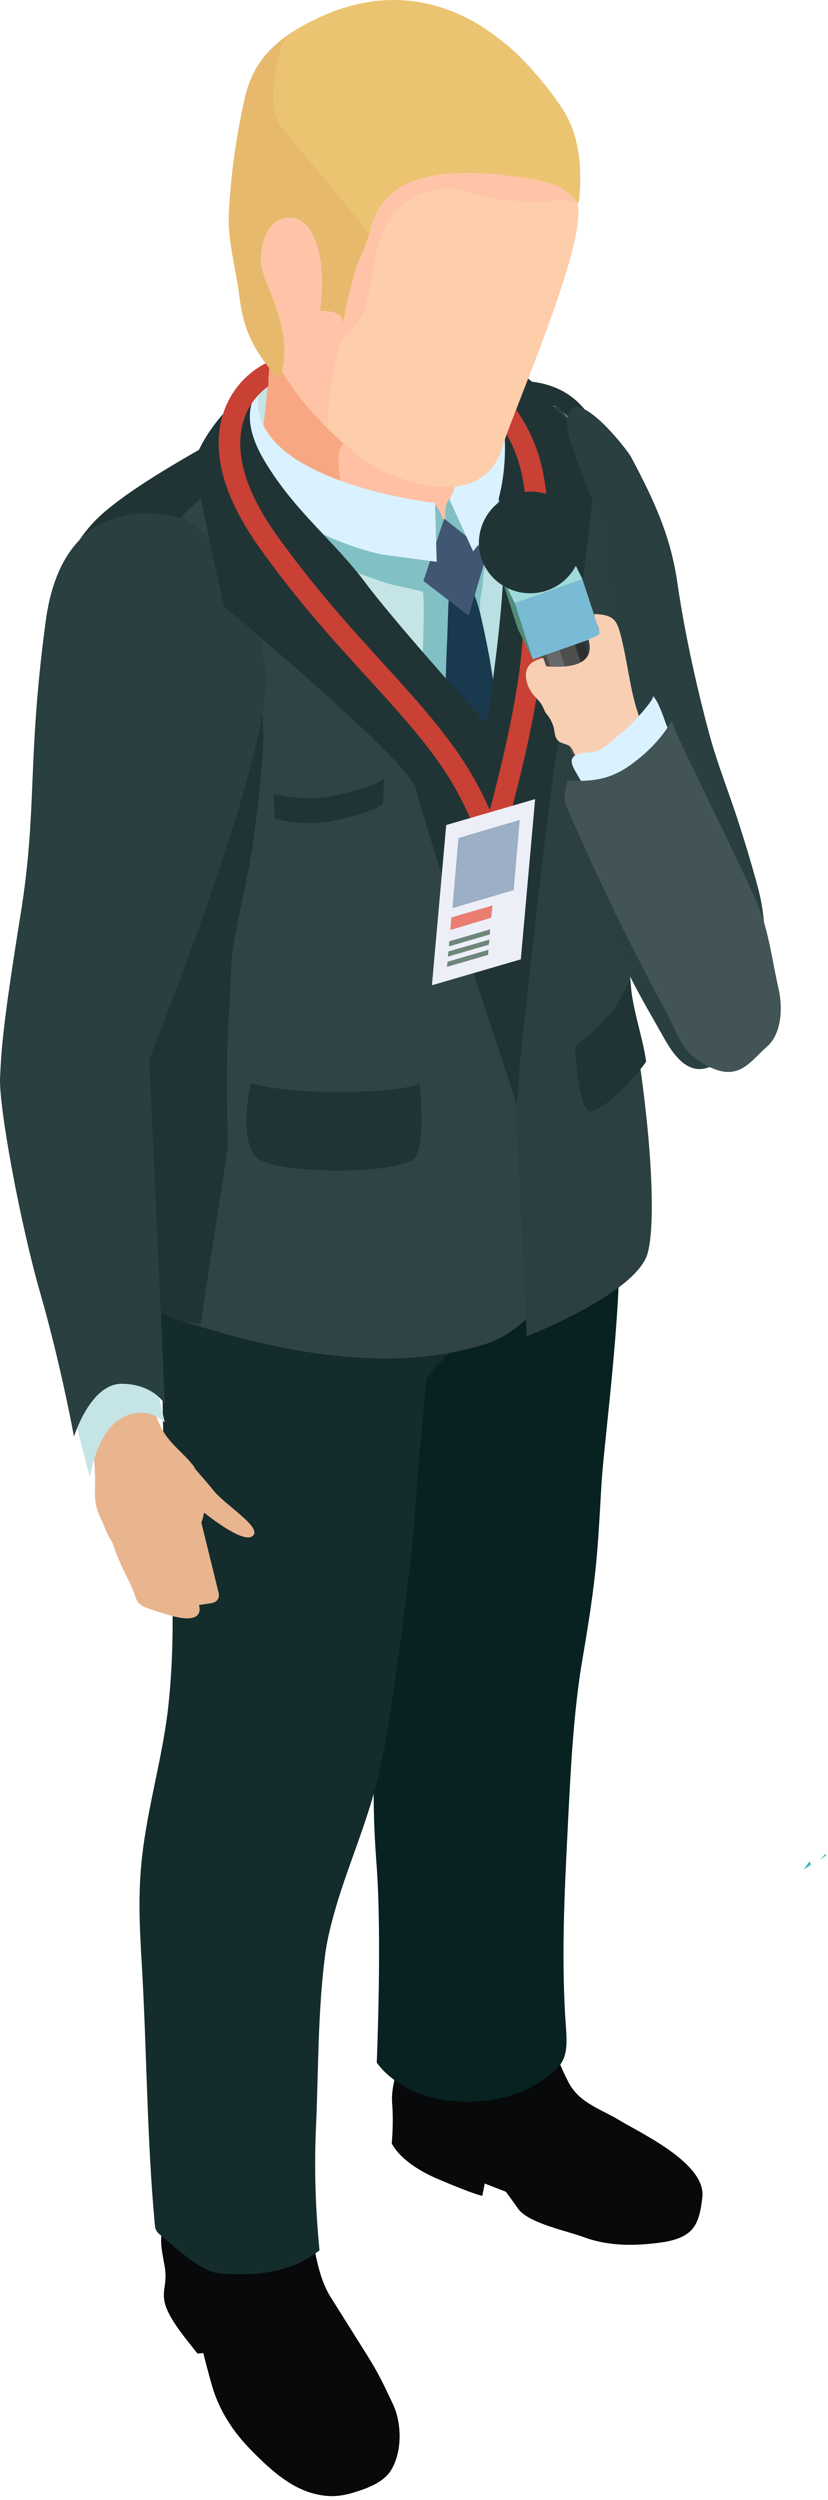 <?xml version="1.0" encoding="UTF-8"?> <svg xmlns="http://www.w3.org/2000/svg" width="184" height="555" viewBox="0 0 184 555" fill="none"> <path d="M115.881 370.857C116.032 369.495 116.108 368.36 116.184 367.451L116.032 368.36C116.032 368.435 115.956 369.343 115.881 370.857Z" fill="#6C97DB"></path> <path d="M183.547 411.953C183.547 411.802 183.547 411.65 183.547 411.499L182.185 412.861C182.639 412.559 183.093 412.256 183.547 411.953Z" fill="#3CBAB4"></path> <path d="M178.622 415.056C179.151 414.678 179.681 414.375 180.211 413.997C180.135 413.769 180.06 413.467 179.908 413.24C179.454 413.845 179 414.375 178.697 414.98C178.622 414.98 178.622 415.056 178.622 415.056Z" fill="#3CBAB4"></path> <path d="M98.94 444.875C99.015 444.8 99.091 444.875 99.242 444.8C99.318 444.724 99.469 444.648 99.545 444.648L98.94 444.875Z" fill="#EBEBEB"></path> <path d="M58.365 490.663C56.398 490.966 54.127 491.723 52.16 491.269C50.419 490.815 49.057 489.528 47.316 488.998C46.181 488.62 44.894 488.696 43.683 488.923C40.429 489.377 37.78 491.269 36.417 494.296C35.055 497.323 36.342 500.956 36.72 504.059C37.099 507.768 35.585 509.054 37.099 512.687C38.385 515.79 41.564 519.574 43.91 522.526C44.364 522.45 44.743 522.45 45.197 522.375C45.121 522.375 46.786 528.58 46.938 529.035C47.921 532.592 49.208 535.316 51.251 538.419C52.765 540.69 54.506 542.658 56.473 544.625C60.409 548.561 64.874 552.572 70.475 553.783C71.534 554.01 72.67 554.161 73.805 554.161C75.697 554.161 77.589 553.707 79.405 553.102C82.054 552.269 85.385 550.907 86.898 548.41C89.396 544.323 89.32 538.041 87.352 533.803C85.309 529.489 84.174 526.991 81.6 522.904C78.876 518.59 76.151 514.201 73.427 509.887C70.324 504.892 70.021 498.534 68.507 492.934C68.431 492.555 68.28 492.177 68.053 491.799C66.539 489.679 60.636 490.285 58.365 490.663Z" fill="#07090A"></path> <path d="M156.078 487.788C156.911 480.295 142.607 473.71 137.46 470.607C133.298 468.11 128.605 466.823 126.259 462.131C125.048 459.861 124.14 457.439 123.081 455.093L89.402 456.53C89.402 456.53 86.829 462.207 87.131 466.748C87.51 471.364 87.055 475.83 87.055 475.83C87.055 475.83 88.796 480.144 97.348 483.776C105.9 487.409 107.187 487.485 107.187 487.485L107.717 484.76L112.409 486.577C112.409 486.577 114.15 488.923 115.134 490.361C117.48 493.615 126.335 495.356 129.892 496.718C135.72 498.837 141.926 498.61 147.905 497.702C154.111 496.491 155.397 493.918 156.078 487.788Z" fill="#07090A"></path> <path d="M129.055 261.192C144.57 247.191 134.58 314.095 133.671 329.383C132.763 344.746 132.688 349.363 129.433 368.359C127.39 380.242 126.784 393.562 126.179 405.52C125.422 420.505 124.665 435.566 125.8 450.551C126.254 456.909 125.271 458.952 119.519 462.509C114.978 465.31 109.68 466.52 104.382 466.596C89.321 466.823 83.721 457.893 83.721 457.893C83.721 457.893 84.931 429.89 83.645 413.542C82.434 397.195 82.51 377.063 88.564 353.828C92.197 339.676 91.97 324.236 91.592 309.705C91.365 298.882 88.034 285.259 92.197 274.967C92.802 273.453 93.559 271.939 94.241 270.501C97.949 262.706 102.112 254.532 109.529 250.143C113.01 248.099 117.778 247.494 121.713 246.812C124.892 246.283 133.823 242.801 136.396 244.693C137.531 245.526 138.061 246.964 138.44 248.326C139.045 250.748 139.575 253.321 139.878 255.97C140.71 262.782 124.287 265.506 129.055 261.192Z" fill="#082121"></path> <path d="M136.621 105.285C135.864 99.23 133.897 95.144 129.204 90.073C121.485 81.748 109.224 85.38 109.224 85.38C106.499 85.835 104.834 89.392 104.077 94.992C109.148 96.279 115.354 94.992 120.198 95.144C125.799 95.371 130.491 98.776 134.502 102.712C135.334 103.544 135.864 104.452 136.621 105.285Z" fill="#213435"></path> <path d="M100.141 300.169C103.547 296.688 107.029 292.752 107.483 288.514C108.164 281.324 107.634 273.983 105.893 266.944C105.515 265.506 105.666 265.355 106.65 264.598C107.785 263.69 109.072 262.857 110.283 261.949C112.78 260.133 115.278 258.241 117.775 256.424C121.333 253.851 124.814 251.202 128.371 248.629C130.036 247.342 133.366 247.721 135.334 247.872C135.258 231.222 130.339 216.993 130.339 216.993C130.339 216.993 132.155 221.837 99.687 240.077C91.816 244.466 83.491 248.175 74.712 250.142C69.111 251.429 62.148 252.64 56.472 251.126C53.142 251.353 51.401 251.051 48.071 252.186C46.331 252.791 44.514 253.397 43.228 254.683C42.168 255.667 41.563 256.954 40.957 258.24C39.973 260.208 39.217 262.327 38.611 264.522C37.097 269.82 36.416 275.648 36.038 280.794C35.357 288.741 35.886 296.763 36.038 304.786C36.189 311.824 36.114 319.165 36.719 326.28C37.097 330.745 37.476 335.286 37.703 339.751C38.46 352.996 38.838 366.316 37.324 379.485C35.886 391.594 32.178 403.174 31.27 415.434C30.664 423.23 31.194 430.647 31.648 438.593C32.632 456.909 32.708 475.3 34.373 493.539C34.448 494.145 34.448 494.75 34.751 495.204C34.978 495.658 35.357 495.961 35.735 496.264C39.065 498.988 44.666 504.438 48.98 504.74C56.851 505.27 64.57 504.665 71.003 499.594C70.095 490.36 69.792 481.052 70.246 471.742C70.776 459.179 70.625 446.843 72.214 434.279C72.593 431.176 73.349 428.073 74.182 425.046C76.831 415.283 81.826 404.233 84.021 394.394C85.837 386.372 85.989 385.237 87.199 377.214C89.091 364.121 91.816 344.368 92.573 330.896C93.027 322.874 94.011 316.441 94.465 308.418C94.541 307.586 94.541 306.678 94.919 305.845C95.222 305.24 95.676 304.786 96.13 304.256C97.19 303.045 98.628 301.683 100.141 300.169Z" fill="#152C2C"></path> <path d="M139.278 184.223C125.049 179.682 112.94 173.021 101.512 163.41C87.889 151.906 73.888 140.099 62.233 126.552C54.059 117.092 51.864 108.767 49.215 97.944C43.614 102.106 37.711 106.799 31.202 112.097C13.19 126.628 16.974 141.537 17.504 159.474C18.034 177.411 42.403 207.533 46.036 215.253C49.593 222.972 38.09 292.449 38.09 292.449C71.314 303.65 92.733 303.196 108.021 298.353C127.244 292.222 140.262 251.429 140.262 251.429C140.262 251.429 136.78 227.059 139.278 184.223Z" fill="#304445"></path> <path d="M73.96 182.255C82.058 180.514 84.405 179.076 85.086 178.395L85.389 172.567C85.389 172.567 84.934 174.384 73.96 176.73C67.679 178.092 60.792 176.2 60.792 176.2L61.094 181.725C62.457 182.179 68.436 183.466 73.96 182.255Z" fill="#213435"></path> <path d="M73.354 128.974C83.496 139.494 95 149.333 106.201 158.717C116.721 167.497 127.998 172.794 139.728 176.579C142.453 132.153 135.869 105.891 127.771 94.387C123.532 88.332 113.164 84.321 100.752 81.067C93.183 79.023 85.312 78.569 79.031 80.915C71.689 83.64 64.954 87.121 58.294 91.586C57.234 92.268 56.099 93.1 55.039 93.781C58.748 107.858 62.305 117.47 73.354 128.974Z" fill="#C5E4E6"></path> <path d="M105.373 110.886C105.449 112.248 105.449 113.534 105.449 114.897C105.373 120.346 107.341 126.325 104.389 131.093C102.119 134.801 99.697 115.956 97.048 112.929C92.356 107.48 82.668 122.314 77.824 117.016C72.526 111.264 65.866 106.572 60.342 100.971C58.071 98.701 57.768 97.641 58.904 94.462C61.401 87.045 66.775 83.64 73.586 80.839C79.792 78.266 87.587 78.493 95.307 80.234C97.578 84.472 99.697 88.862 101.589 93.251C104.011 98.776 105.146 104.831 105.373 110.886Z" fill="#FFC0A3"></path> <path d="M113.011 133.515C113.314 128.141 114.373 122.768 114.146 117.394C113.843 109.75 111.27 103.544 107.713 97.717C103.702 103.62 99.918 110.961 99.918 110.961C99.918 110.961 97.95 116.184 99.085 123.298C100.069 129.579 106.199 131.623 110.665 166.059C113.465 155.614 112.405 144.64 113.011 133.515Z" fill="#BAE0E3"></path> <path d="M94.095 140.402C93.868 148.197 93.565 155.917 93.262 163.712C93.262 164.091 93.262 164.394 93.187 164.772C97.728 166.815 102.344 168.556 107.112 169.994C106.81 167.27 106.507 164.545 106.204 161.896C105.977 159.928 105.674 157.961 105.447 155.917C105.296 155.009 104.993 153.874 105.069 152.965C105.145 152.284 105.523 151.527 105.674 150.846C106.583 146.986 106.961 143.051 106.81 139.191C106.734 136.694 106.431 134.196 106.961 131.774C107.415 129.731 107.264 127.612 107.869 125.492C108.55 123.146 109.61 120.951 110.669 118.681C112.107 115.578 113.621 112.324 113.318 108.918C113.318 108.539 113.167 108.085 112.94 107.783C112.335 107.253 111.502 107.707 110.821 108.085C109.307 109.069 107.718 109.977 106.053 110.431C105.372 110.583 104.539 110.886 103.858 110.734C102.95 110.507 102.42 109.826 101.361 109.977C98.409 110.507 98.787 114.745 99.241 116.789C99.165 116.335 98.636 115.805 98.485 115.427C98.333 114.972 98.258 114.594 98.031 114.216C97.652 113.534 97.198 112.172 96.365 111.869C95.457 111.567 94.322 112.929 93.868 113.535C93.187 114.443 92.354 115.2 91.446 115.956C85.24 120.951 77.142 116.259 70.179 116.94C69.8 117.016 69.347 117.167 69.347 117.546C69.347 117.697 69.422 117.848 69.574 118C71.087 120.043 72.677 122.011 74.342 123.903C75.023 124.736 75.552 125.417 76.536 125.871C77.671 126.401 78.731 126.855 79.866 127.309C82.213 128.217 84.559 129.05 86.905 129.731C87.51 129.882 93.944 131.244 94.019 131.396C94.246 134.423 94.171 137.299 94.095 140.402Z" fill="#81C0C4"></path> <path d="M112.328 171.508C112.101 169.464 111.874 167.345 111.647 165.377C111.193 161.972 110.815 158.717 110.285 155.614C109.755 152.057 109.225 148.576 108.695 145.548C108.014 141.991 107.333 138.813 106.728 136.239C104.533 127.839 102.111 125.265 99.689 133.288C99.689 133.288 99.538 136.466 99.386 141.764C99.235 144.792 99.084 148.576 99.008 152.89C98.856 156.447 98.705 160.307 98.629 164.469C98.629 165.302 98.554 166.21 98.554 167.042C103.019 168.783 107.711 170.221 112.328 171.508Z" fill="#19394F"></path> <path d="M98.706 115.124L94.09 128.974L104.155 136.694L108.242 122.768L98.706 115.124Z" fill="#415673"></path> <path d="M93.405 95.446C104.152 94.387 113.31 89.392 124.057 90.224C118.759 84.851 113.839 80.083 103.622 77.434C96.054 75.39 85.383 78.569 79.101 80.915C71.76 83.64 65.024 87.121 58.364 91.587C49.811 97.111 34.145 104.755 24.079 112.929C1.904 130.79 15.905 164.772 21.355 187.78C25.896 207.23 28.317 227.362 30.89 247.115C32.556 259.754 33.994 270.653 28.015 282.535C27.409 283.746 33.767 290.709 34.448 290.936C36.188 291.693 37.929 292.374 39.67 292.979C41.486 293.66 42.924 293.585 44.665 293.963C44.438 293.887 50.644 255.289 50.644 254.381C50.417 244.391 50.19 234.325 50.947 224.41C51.325 219.34 51.022 214.647 51.93 209.501C53.52 200.646 55.79 191.942 56.774 183.012C57.153 179.682 57.607 176.352 57.91 173.022C58.136 170.146 58.515 167.118 58.515 164.318C58.515 157.507 57.683 150.544 56.396 143.808C55.109 136.618 52.99 129.655 48.828 123.525C46.557 120.195 43.908 116.94 40.351 115.048C40.502 114.594 40.805 114.216 41.184 113.837C44.438 110.507 48.298 107.707 52.385 105.588C56.699 103.393 60.71 101.274 65.402 99.987C66.537 99.685 67.673 99.306 68.884 99.155C77.133 98.095 85.155 96.203 93.405 95.446Z" fill="#213435"></path> <path d="M59.809 84.851C59.43 86.97 59.279 89.089 59.279 91.132C59.279 91.738 59.279 92.419 59.203 93.024C59.127 94.16 58.749 95.219 58.371 96.279C58.446 96.052 57.084 94.235 56.933 93.857C56.554 92.949 56.252 91.965 56.1 90.981C55.949 89.921 55.722 88.71 56.478 87.727C57.311 86.667 58.749 85.683 59.809 84.851Z" fill="#C5E4E6"></path> <path d="M143.809 278.599C140.782 287.454 117.017 296.688 117.017 296.688C117.017 296.688 115.352 257.635 114.368 244.012C112.855 221.913 115.201 214.874 112.476 183.239C112.4 181.952 112.249 180.817 112.174 179.682C121.558 163.864 118.985 145.927 120.196 128.293C121.256 113.383 118.455 103.015 111.795 92.419C112.476 91.738 113.082 91.208 113.612 90.83C116.563 88.938 124.056 90.376 124.056 90.376C124.056 90.376 130.186 96.884 131.851 99.382C142.825 115.881 142.901 121.406 139.722 178.092C138.89 192.926 139.192 206.095 140.101 217.674C140.706 224.713 141.463 231.146 142.295 236.974V237.049C145.247 258.089 145.474 273.453 143.809 278.599Z" fill="#2C4042"></path> <path d="M132.914 99.912C132.914 99.912 121.562 88.181 116.264 85.078C110.663 81.823 104.079 85.456 104.079 85.456L110.815 110.659C114.826 123.222 107.409 163.031 107.787 164.772C108.166 166.513 115.053 240.455 115.053 240.455C115.053 240.455 122.016 174.838 123.984 165.756C127.541 150.089 132.914 99.912 132.914 99.912Z" fill="#213435"></path> <path d="M104.379 100.517L99.914 110.961L105.136 122.389C105.136 122.389 112.855 114.14 112.174 97.338C111.417 80.537 104.379 100.517 104.379 100.517Z" fill="#DAF2FF"></path> <path d="M58.893 94.538C57.834 97.641 58.136 98.701 60.18 100.82C61.618 102.333 63.207 103.696 64.796 105.134C66.84 106.874 68.883 108.615 70.851 110.432C71.986 111.34 73.122 112.324 74.257 113.232C75.089 113.913 75.468 114.367 75.846 115.124C76.527 115.805 77.209 116.411 77.814 117.092C77.89 117.167 77.965 117.243 78.041 117.319C76.981 115.048 76.527 112.853 76.149 110.507C75.998 109.448 75.846 108.312 75.695 107.177C75.089 103.166 74.938 99.155 75.241 95.144C75.619 90.451 76.603 85.835 76.603 81.067C76.603 80.764 76.527 80.385 76.527 80.083C75.543 80.31 74.484 80.537 73.576 80.915C66.764 83.715 61.391 87.121 58.893 94.538Z" fill="#F7A883"></path> <path d="M64.2 75.012C64.124 75.617 64.049 76.298 64.049 76.904C63.746 80.764 63.595 84.624 63.519 88.483C63.519 89.846 62.989 92.495 63.67 93.63C64.2 94.462 65.562 95.219 66.395 95.825C71.314 99.609 76.688 102.787 82.515 104.982C97.198 110.507 101.436 107.026 101.436 107.026L103.025 76.147C103.025 75.92 100.074 74.86 99.847 74.709C97.198 73.574 94.473 72.514 91.673 71.606C86.905 69.941 81.986 68.579 76.991 67.822C74.644 67.519 72.223 67.292 69.876 67.443C68.817 67.519 67.833 67.519 67 68.276C65.941 69.26 65.108 70.698 64.654 72.136C64.503 73.12 64.276 74.028 64.2 75.012Z" fill="#FFC0A3"></path> <path d="M73.731 67.595C70.855 67.444 67.904 67.519 65.179 68.427C63.06 69.184 60.336 70.849 60.184 73.347C59.73 80.915 59.503 88.483 58.292 95.976C58.216 96.354 58.141 96.808 58.368 97.187C58.595 97.717 59.124 97.944 59.654 98.095C62.303 99.003 65.028 99.76 67.828 100.29C70.326 100.744 72.899 100.593 75.245 101.652C75.169 100.366 75.926 98.398 77.061 97.717C78.651 96.884 80.543 98.852 81.981 99.306C84.1 99.987 86.219 100.668 88.49 101.122C92.879 102.031 97.42 102.258 101.885 101.879C102.869 101.804 104.232 101.728 104.383 100.517C104.459 99.684 104.08 99.155 103.399 98.776C102.037 97.792 100.145 97.717 98.707 96.884C94.469 94.614 90.76 91.511 86.37 89.543C83.873 88.483 81.224 87.802 78.878 86.364C77.743 85.607 76.456 84.624 76.38 83.11C76.305 81.445 76.683 79.856 76.456 78.115C76.229 76.298 75.775 74.558 75.321 72.817C75.169 72.287 74.034 67.595 73.731 67.595Z" fill="#F7A883"></path> <path d="M47.388 330.82C46.48 329.685 44.966 327.944 43.452 326.204C43.225 325.825 42.998 325.371 42.696 325.068C40.501 322.344 37.776 320.527 36.035 317.349C34.446 314.397 33.538 311.143 33.235 307.813C31.722 293.887 34.673 267.625 31.267 252.867C27.862 238.109 3.265 249.688 3.265 249.688C3.265 249.688 2.886 265.733 11.06 290.406C19.234 315.078 20.823 317.652 21.126 327.793C21.202 331.199 20.672 333.469 22.185 336.648C22.942 338.162 23.775 340.735 24.986 342.476C26.575 347.395 28.316 350.044 29.451 352.768C30.965 356.326 29.451 356.174 37.701 358.596C45.95 361.018 44.209 356.326 44.209 356.326C44.209 356.326 44.209 356.326 46.782 355.947C49.356 355.569 48.523 353.374 48.523 353.374L44.739 338.01C45.042 337.329 45.193 336.572 45.344 335.815C48.145 338.01 54.199 342.476 56.092 341.038C58.589 339.221 49.886 334.075 47.388 330.82Z" fill="#E8B58F"></path> <path d="M34.675 307.51L36.643 315.835C36.643 315.835 32.707 311.597 26.955 314.852C21.355 318.03 19.992 328.02 19.992 328.02L16.208 313.565C16.208 313.641 24.76 298.201 34.675 307.51Z" fill="#C5E4E6"></path> <path d="M9.553 262.101C9.477 262.782 9.477 263.236 9.477 263.311C9.25 263.236 9.477 262.63 9.553 262.101Z" fill="#D18D6D"></path> <path d="M47.014 131.244C45.047 126.93 42.474 122.919 38.538 120.573C36.722 119.514 34.754 118.681 32.635 118.303C32.559 118.227 32.483 118.303 32.483 118.303C24.007 117.546 18.406 121.481 14.698 127.309C13.26 129.428 12.276 131.85 11.368 134.423C10.914 135.71 10.611 136.996 10.233 138.283C10.914 136.466 11.746 134.65 12.806 133.061C16.514 127.233 22.115 123.298 30.591 124.054C30.591 124.054 30.667 123.979 30.743 124.054C32.862 124.509 34.83 125.265 36.646 126.325C40.506 128.671 43.079 132.682 45.122 136.996C49.588 146.835 52.994 164.242 50.723 174.157C50.193 176.276 49.437 178.925 48.528 181.952C50.345 176.503 51.783 171.735 52.615 168.329C54.961 158.49 51.48 141.083 47.014 131.244Z" fill="#E8D5C8"></path> <path d="M57.538 86.667C57.538 86.667 55.798 87.272 52.77 90.603C49.743 93.933 48.835 96.127 48.835 96.127C48.835 96.127 56.252 116.335 84.633 123.071L97.045 124.736L96.666 111.642C96.666 111.718 53.754 106.799 57.538 86.667Z" fill="#DAF2FF"></path> <path d="M40.428 115.048C40.428 115.048 14.393 106.269 10.155 137.904C5.917 169.54 8.414 179.606 4.479 203.597C0.619 227.589 0.316 232.811 0.014 239.244C-0.289 245.677 4.479 271.712 9.096 287.606C13.637 303.499 16.437 318.938 16.437 318.938C16.437 318.938 20.07 307.132 27.108 307.208C34.147 307.283 36.644 311.749 36.644 311.749L33.163 235.157C33.163 235.157 61.696 164.545 58.971 147.895C56.171 131.32 49.056 118.984 40.428 115.048Z" fill="#293F40"></path> <path d="M93.254 240.531C93.254 240.531 90.151 242.574 73.122 242.423C61.467 242.347 55.715 240.455 55.715 240.455C55.715 240.455 52.839 253.018 57.002 256.954C61.089 260.889 90.151 260.889 92.421 256.727C94.616 252.64 93.254 240.531 93.254 240.531Z" fill="#213435"></path> <path d="M143.586 235.687C140.029 240.833 132.612 247.569 130.871 246.661C128.374 245.374 127.768 232.205 127.768 232.205C127.768 232.205 130.341 230.768 134.958 225.772C137.38 223.199 138.894 219.415 140.029 217.674C140.634 224.637 142.753 229.784 143.586 235.687Z" fill="#213435"></path> <path d="M113.314 194.44C110.589 161.518 109.076 161.82 109.076 161.82C109.076 161.82 88.565 139.191 81.3 129.504C74.11 119.892 65.709 113.762 58.973 102.636C52.162 91.586 57.535 86.667 57.535 86.667H56.703C49.664 89.013 42.777 100.82 43.231 103.317C44.442 110.659 49.74 134.574 49.74 134.574C49.74 134.574 90.912 169.01 92.425 175.065C95.68 188.007 114.752 244.92 114.752 244.92C114.752 244.92 117.098 239.168 113.314 194.44Z" fill="#213435"></path> <path d="M104.005 196.18L105.443 191.639C105.443 191.564 105.897 190.277 106.503 188.082C106.2 186.115 105.216 182.633 102.113 176.73C97.269 167.497 90.004 159.626 81.679 150.468C74.338 142.446 66.012 133.364 57.536 121.406C50.346 111.264 47.47 102.106 48.984 94.16C50.194 88.029 54.054 83.034 59.579 80.385C59.882 80.234 59.806 82.05 59.806 82.202C59.73 83.186 59.579 84.169 59.655 85.153C59.655 85.38 59.655 85.608 59.579 85.759C59.428 85.986 59.049 86.137 58.822 86.364C56.098 88.635 54.281 91.738 53.676 95.219C52.465 101.804 55.038 109.75 61.395 118.681C69.721 130.336 77.894 139.343 85.16 147.289C93.712 156.674 101.129 164.848 106.276 174.535C107.26 176.427 108.092 178.168 108.849 179.833C112.103 167.648 116.493 148.879 116.19 137.677C116.115 133.288 116.341 129.05 116.569 124.963C117.325 112.021 117.931 100.82 107.487 89.467L110.892 86.213C122.699 99.079 122.018 111.718 121.261 125.19C121.034 129.201 120.807 133.288 120.883 137.526C121.261 152.284 114.222 178.244 111.271 188.612C111.347 189.974 111.195 191.11 110.817 192.094C110.136 193.91 108.849 194.515 108.47 194.591L104.005 196.18Z" fill="#C94035"></path> <path d="M111.501 99.609C108.7 108.615 99.543 110.053 88.115 105.891C82.514 103.847 77.065 99.306 72.902 95.219C71.237 93.554 69.875 92.041 68.74 90.754C68.437 90.376 68.058 89.997 67.756 89.619C67.529 89.24 67.226 88.938 66.923 88.635C66.318 87.802 65.864 87.273 65.864 87.273C40.358 50.566 59.506 49.809 67.756 36.262C68.361 35.127 69.118 34.219 70.026 33.311C70.632 32.554 71.388 31.797 72.221 31.191C82.817 21.428 103.327 18.098 112.484 20.974C119.598 23.169 123.686 28.997 126.107 35.657C127.318 38.987 128.075 42.468 128.454 45.874C128.529 46.328 128.529 46.782 128.529 47.312C128.454 58.816 114.15 91.057 111.501 99.609Z" fill="#FECDA9"></path> <path d="M126.778 44.587C126.097 44.36 125.416 44.285 124.735 44.36C123.448 44.512 122.161 44.739 120.799 44.739C117.772 44.814 114.744 44.663 111.717 44.36C109.749 44.133 107.857 43.906 105.965 43.301C103.997 42.62 101.802 42.014 99.759 41.863C96.05 41.636 91.888 43.376 89.088 45.722C87.044 47.463 85.758 49.809 84.774 52.307C83.109 56.545 83.033 61.238 81.746 65.627C81.368 66.838 81.368 68.125 80.914 69.26C80.384 70.622 79.249 71.833 78.341 72.893C77.13 74.255 75.692 75.542 75.238 77.358C74.784 79.099 74.481 80.991 74.103 82.807C73.27 86.819 72.74 90.981 72.892 95.068C71.227 93.403 69.864 91.889 68.729 90.603C68.426 90.148 68.124 89.77 67.745 89.467C67.442 89.089 67.215 88.711 66.913 88.484C66.307 87.651 65.853 87.121 65.853 87.121C40.348 50.415 59.496 49.658 67.745 36.111C68.351 34.975 69.107 34.067 70.016 33.159C70.621 32.402 71.378 31.645 72.21 31.04C77.357 26.802 84.471 25.137 91.131 24.985C95.37 24.91 99.683 25.288 103.77 26.272C109.144 27.407 114.82 29.072 119.512 32.1C121.026 33.159 123.675 34.219 126.021 35.505C127.308 36.187 127.686 38.835 127.838 40.122C127.913 40.955 127.762 41.636 127.838 42.468C127.838 42.771 128.292 45.117 128.367 45.193C127.989 45.041 127.383 44.814 126.778 44.587Z" fill="#FFC4A8"></path> <path d="M128.597 45.193C126.327 42.62 124.662 40.803 117.774 39.668C97.643 36.489 85.382 38.911 82.355 50.793C82.279 51.172 82.128 51.626 82.052 52.004C81.219 54.88 79.706 57.68 78.798 60.632C78.041 63.357 77.36 66.006 76.83 68.73C76.603 69.714 76.451 70.698 76.3 71.682C76.073 69.109 73.273 69.033 71.229 69.033C71.91 63.281 72.138 55.561 68.656 50.566C66.764 47.917 63.056 47.463 60.558 49.885C58.817 51.626 57.834 55.486 57.985 57.983C58.136 60.178 58.969 62.146 59.801 64.114C61.996 69.638 63.888 75.088 62.98 81.142C62.904 81.596 62.299 83.261 62.223 84.018C61.012 83.186 60.028 81.899 59.044 80.612C55.487 75.769 54.049 71.833 53.292 66.006C52.536 59.497 50.568 53.593 50.946 46.858C51.401 38.457 52.611 30.132 54.428 21.958C56.017 14.919 59.347 10.908 65.099 7.048C65.175 6.973 65.175 6.897 65.25 6.973C65.629 6.746 65.932 6.443 66.31 6.292C76.149 0.54 86.896 -1.958 98.324 1.751C103.016 3.264 107.179 5.686 111.039 8.713C111.796 9.319 112.628 9.924 113.309 10.53C116.261 13.179 118.91 16.055 121.332 19.158C122.542 20.596 123.678 22.185 124.737 23.774C128.749 29.678 129.505 37.17 128.597 45.193Z" fill="#EBC471"></path> <path d="M81.977 52.004C81.144 54.88 79.63 57.68 78.722 60.632C77.965 63.357 77.284 66.005 76.755 68.73C76.528 69.714 76.376 70.698 76.225 71.682C75.998 69.109 73.197 69.033 71.154 69.033C71.835 63.281 72.062 55.561 68.581 50.566C66.689 47.917 62.98 47.463 60.483 49.885C58.742 51.626 57.758 55.486 57.909 57.983C58.061 60.178 58.893 62.146 59.726 64.114C61.921 69.638 63.813 75.088 62.904 81.142C62.829 81.596 62.223 83.261 62.148 84.018C60.937 83.186 59.953 81.899 58.969 80.612C55.412 75.769 53.974 71.833 53.217 66.005C52.46 59.497 50.492 53.593 50.871 46.858C51.325 38.457 52.536 30.132 54.352 21.958C55.942 14.919 59.272 10.908 65.024 7.048C64.191 7.881 63.359 8.713 62.753 9.773C62.45 10.53 62.224 11.287 62.072 12.119C61.013 16.887 59.272 24.228 62.753 28.542C68.43 35.429 74.257 42.241 79.933 49.204C80.236 49.507 80.463 49.809 80.69 50.112C81.22 50.793 81.598 51.399 81.977 52.004Z" fill="#E6B96C"></path> <path d="M95.982 218.734L115.736 212.982L118.914 177.411L99.161 183.163L95.982 218.734Z" fill="#EDEFF8"></path> <path d="M100.522 201.63L114.145 197.619L115.508 182.028L101.885 186.039L100.522 201.63Z" fill="#9CAFC4"></path> <path d="M100.065 206.473L109.147 203.749L109.449 201.024L100.292 203.673L100.065 206.473Z" fill="#EA7E72"></path> <path d="M99.76 210.106L108.842 207.457L108.918 206.322L99.836 208.971L99.76 210.106Z" fill="#6F867B"></path> <path d="M99.54 212.377L108.622 209.728L108.773 208.593L99.616 211.242L99.54 212.377Z" fill="#6F867B"></path> <path d="M99.31 214.647L108.467 211.998L108.543 210.863L99.461 213.512L99.31 214.647Z" fill="#6F867B"></path> <path d="M118.384 140.629L126.861 166.815C127.239 167.875 128.602 168.48 130.342 168.405C130.569 168.405 130.721 168.405 130.948 168.329C131.023 168.329 131.099 168.329 131.175 168.329C131.25 168.329 131.326 168.329 131.326 168.329C131.402 168.329 131.478 168.329 131.553 168.329C131.705 168.329 131.856 168.253 132.007 168.253C132.083 168.253 132.159 168.253 132.234 168.178C132.386 168.102 132.461 168.102 132.613 168.102C132.764 168.026 132.84 168.026 132.991 167.951C133.067 167.951 133.143 167.875 133.218 167.875C133.37 167.799 133.521 167.724 133.672 167.724C133.748 167.724 133.824 167.648 133.824 167.648C133.899 167.648 133.899 167.572 133.975 167.572C134.051 167.497 134.127 167.497 134.202 167.497C134.354 167.421 134.58 167.27 134.732 167.194C134.807 167.118 134.883 167.118 134.959 167.042C135.11 166.967 135.262 166.815 135.413 166.664C135.489 166.588 135.489 166.588 135.564 166.513C135.64 166.437 135.792 166.286 135.867 166.21C135.943 166.134 135.943 166.134 136.019 166.059C136.17 165.907 136.245 165.756 136.397 165.605C136.397 165.529 136.473 165.529 136.473 165.453C136.548 165.377 136.548 165.226 136.624 165.15C136.624 165.075 136.7 164.923 136.7 164.848C136.7 164.772 136.775 164.696 136.775 164.621C136.775 164.545 136.775 164.469 136.775 164.394C136.775 164.394 136.775 164.394 136.775 164.318C136.775 164.318 136.775 164.242 136.775 164.167V164.091C136.775 163.939 136.775 163.788 136.7 163.712L128.223 137.526L118.384 140.629Z" fill="url(#paint0_linear)"></path> <path d="M114.371 133.893L118.383 146.381L133.52 141.083L129.433 128.595L114.371 133.893Z" fill="#79BBD4"></path> <path d="M114.369 133.893L111.04 127.082L115.051 139.569L118.381 146.381L114.369 133.893Z" fill="#508C76"></path> <path d="M111.043 127.082L126.104 121.784L129.434 128.595L114.373 133.893L111.043 127.082Z" fill="#9FDBDB"></path> <path d="M128.749 116.94C130.641 122.843 127.311 129.277 121.332 131.169C115.353 133.061 108.92 129.882 106.952 123.903C105.06 118 108.39 111.567 114.369 109.675C120.423 107.783 126.857 111.037 128.749 116.94Z" fill="#213435"></path> <path d="M168.338 196.71C166.824 191.11 165.159 185.661 163.343 180.211C161.375 174.384 159.105 168.556 157.515 162.577C154.639 151.83 152.066 140.024 150.477 129.05C148.963 118.757 145.179 110.734 140.26 101.501C139.124 99.382 127.999 85.532 126.258 92.116C125.35 95.522 127.696 100.593 128.831 103.771C131.102 110.205 134.962 118.076 135.038 124.887C135.113 132.228 136.324 139.418 137.308 146.684C137.914 151.452 138.595 156.22 140.033 160.761C140.487 162.123 142.909 165.983 142.682 167.194C142.379 168.859 139.806 168.859 138.595 169.616C137.232 170.448 135.87 171.281 134.583 172.34C129.286 176.806 130.799 184.374 132.086 190.202C132.767 193.305 132.918 197.013 133.902 199.889C134.205 200.797 134.583 201.63 135.038 202.462L134.205 201.554C136.476 211.771 142.833 222.064 147.828 230.919C149.569 233.946 151.991 237.276 155.396 237.352C156.38 237.352 157.364 237.049 158.272 236.671C158.878 237.049 159.483 237.352 160.164 237.504C162.132 238.033 164.554 237.125 165.159 235.157L163.646 233.492C164.554 232.963 165.386 232.433 166.068 231.827C167.506 230.616 167.657 228.951 168.035 227.135C169.095 222.14 170.154 217.069 170.003 211.998C170.079 206.7 169.776 201.932 168.338 196.71Z" fill="#293F40"></path> <path d="M142.838 162.653C142.989 165.453 142.838 168.253 142.384 171.054C142.308 171.735 140.87 180.665 140.643 180.59C139.356 180.211 138.372 179.076 137.389 178.168C136.783 178.168 134.891 176.276 134.286 175.897C133.226 175.216 132.772 174.762 132.015 173.703C130.653 171.735 129.139 169.767 127.853 167.724C127.474 167.118 127.247 166.286 126.717 165.756C126.036 165.15 124.977 165.15 124.22 164.621C123.16 163.788 123.312 162.501 123.009 161.366C122.706 160.382 122.176 159.323 121.495 158.566C121.041 158.036 120.89 157.431 120.587 156.825C119.981 155.614 118.998 154.933 118.241 153.874C116.803 151.906 115.97 148.576 118.392 146.986C119.073 146.532 119.906 146.305 120.663 146.003C120.89 146.532 121.117 147.138 121.268 147.668C121.268 147.743 121.344 147.895 121.42 147.895C121.495 147.97 121.571 147.97 121.722 147.97C125.431 148.197 131.864 148.122 130.955 142.824C130.88 142.521 130.88 142.218 130.804 141.916C131.712 141.613 132.545 141.235 133.302 140.705C133.075 140.402 133.15 139.948 133.075 139.57C132.999 139.343 132.923 139.191 132.848 138.964C132.545 138.207 132.091 137.148 132.091 136.315C133.68 136.391 135.572 136.542 136.632 137.829C137.01 138.283 137.237 138.813 137.464 139.418C137.691 140.099 137.918 140.856 138.07 141.537C138.978 145.17 139.508 148.879 140.265 152.511C140.643 154.403 141.097 156.296 141.703 158.112C142.232 159.853 142.762 160.912 142.838 162.653Z" fill="#F8CFB3"></path> <path d="M146.162 156.068C146.843 157.506 147.373 158.869 147.902 160.458C148.054 160.836 149.719 165.15 150.021 165.15L134.658 183.163C132.463 179.303 130.268 175.443 128.073 171.583C127.09 169.918 126.106 168.102 128.679 167.345C130.495 166.815 131.857 167.345 133.598 166.286C135.717 164.923 137.609 163.031 139.577 161.442C140.334 160.836 145.632 155.16 145.102 154.479C145.556 155.009 145.859 155.539 146.162 156.068Z" fill="#DAF2FF"></path> <path d="M158.421 237.201C160.541 238.109 162.735 238.412 165.006 237.125C166.898 236.065 168.866 233.719 170.531 232.281C173.785 229.33 173.936 223.502 173.028 219.566C171.59 213.36 170.834 206.398 168.26 200.57C163.265 188.991 148.81 160.761 149.34 159.928C147.069 163.864 143.89 167.118 140.182 169.767C135.716 173.021 131.63 173.627 126.105 173.248C126.18 173.248 125.424 176.352 125.424 176.73C125.424 178.395 126.256 179.833 126.937 181.422C128.527 185.055 130.116 188.612 131.781 192.245C133.37 195.726 135.111 199.208 136.7 202.689C137.836 205.111 145.177 219.566 147.902 224.41C150.399 228.875 151.004 232.735 155.545 235.687C156.454 236.217 157.362 236.822 158.421 237.201Z" fill="#425455"></path> <defs> <linearGradient id="paint0_linear" x1="132.764" y1="151.983" x2="123.031" y2="155.118" gradientUnits="userSpaceOnUse"> <stop offset="0.166" stop-color="#2E2F31"></stop> <stop offset="0.186" stop-color="#2E2F31"></stop> <stop offset="0.207" stop-color="#4E4E4E"></stop> <stop offset="0.534" stop-color="#4E4E4E"></stop> <stop offset="0.55" stop-color="#505050"></stop> <stop offset="0.555" stop-color="#575757"></stop> <stop offset="0.559" stop-color="#626262"></stop> <stop offset="0.561" stop-color="#696969"></stop> <stop offset="0.807" stop-color="#696969"></stop> <stop offset="0.847" stop-color="#696969"></stop> <stop offset="0.862" stop-color="#4E4E4E"></stop> </linearGradient> </defs> </svg> 